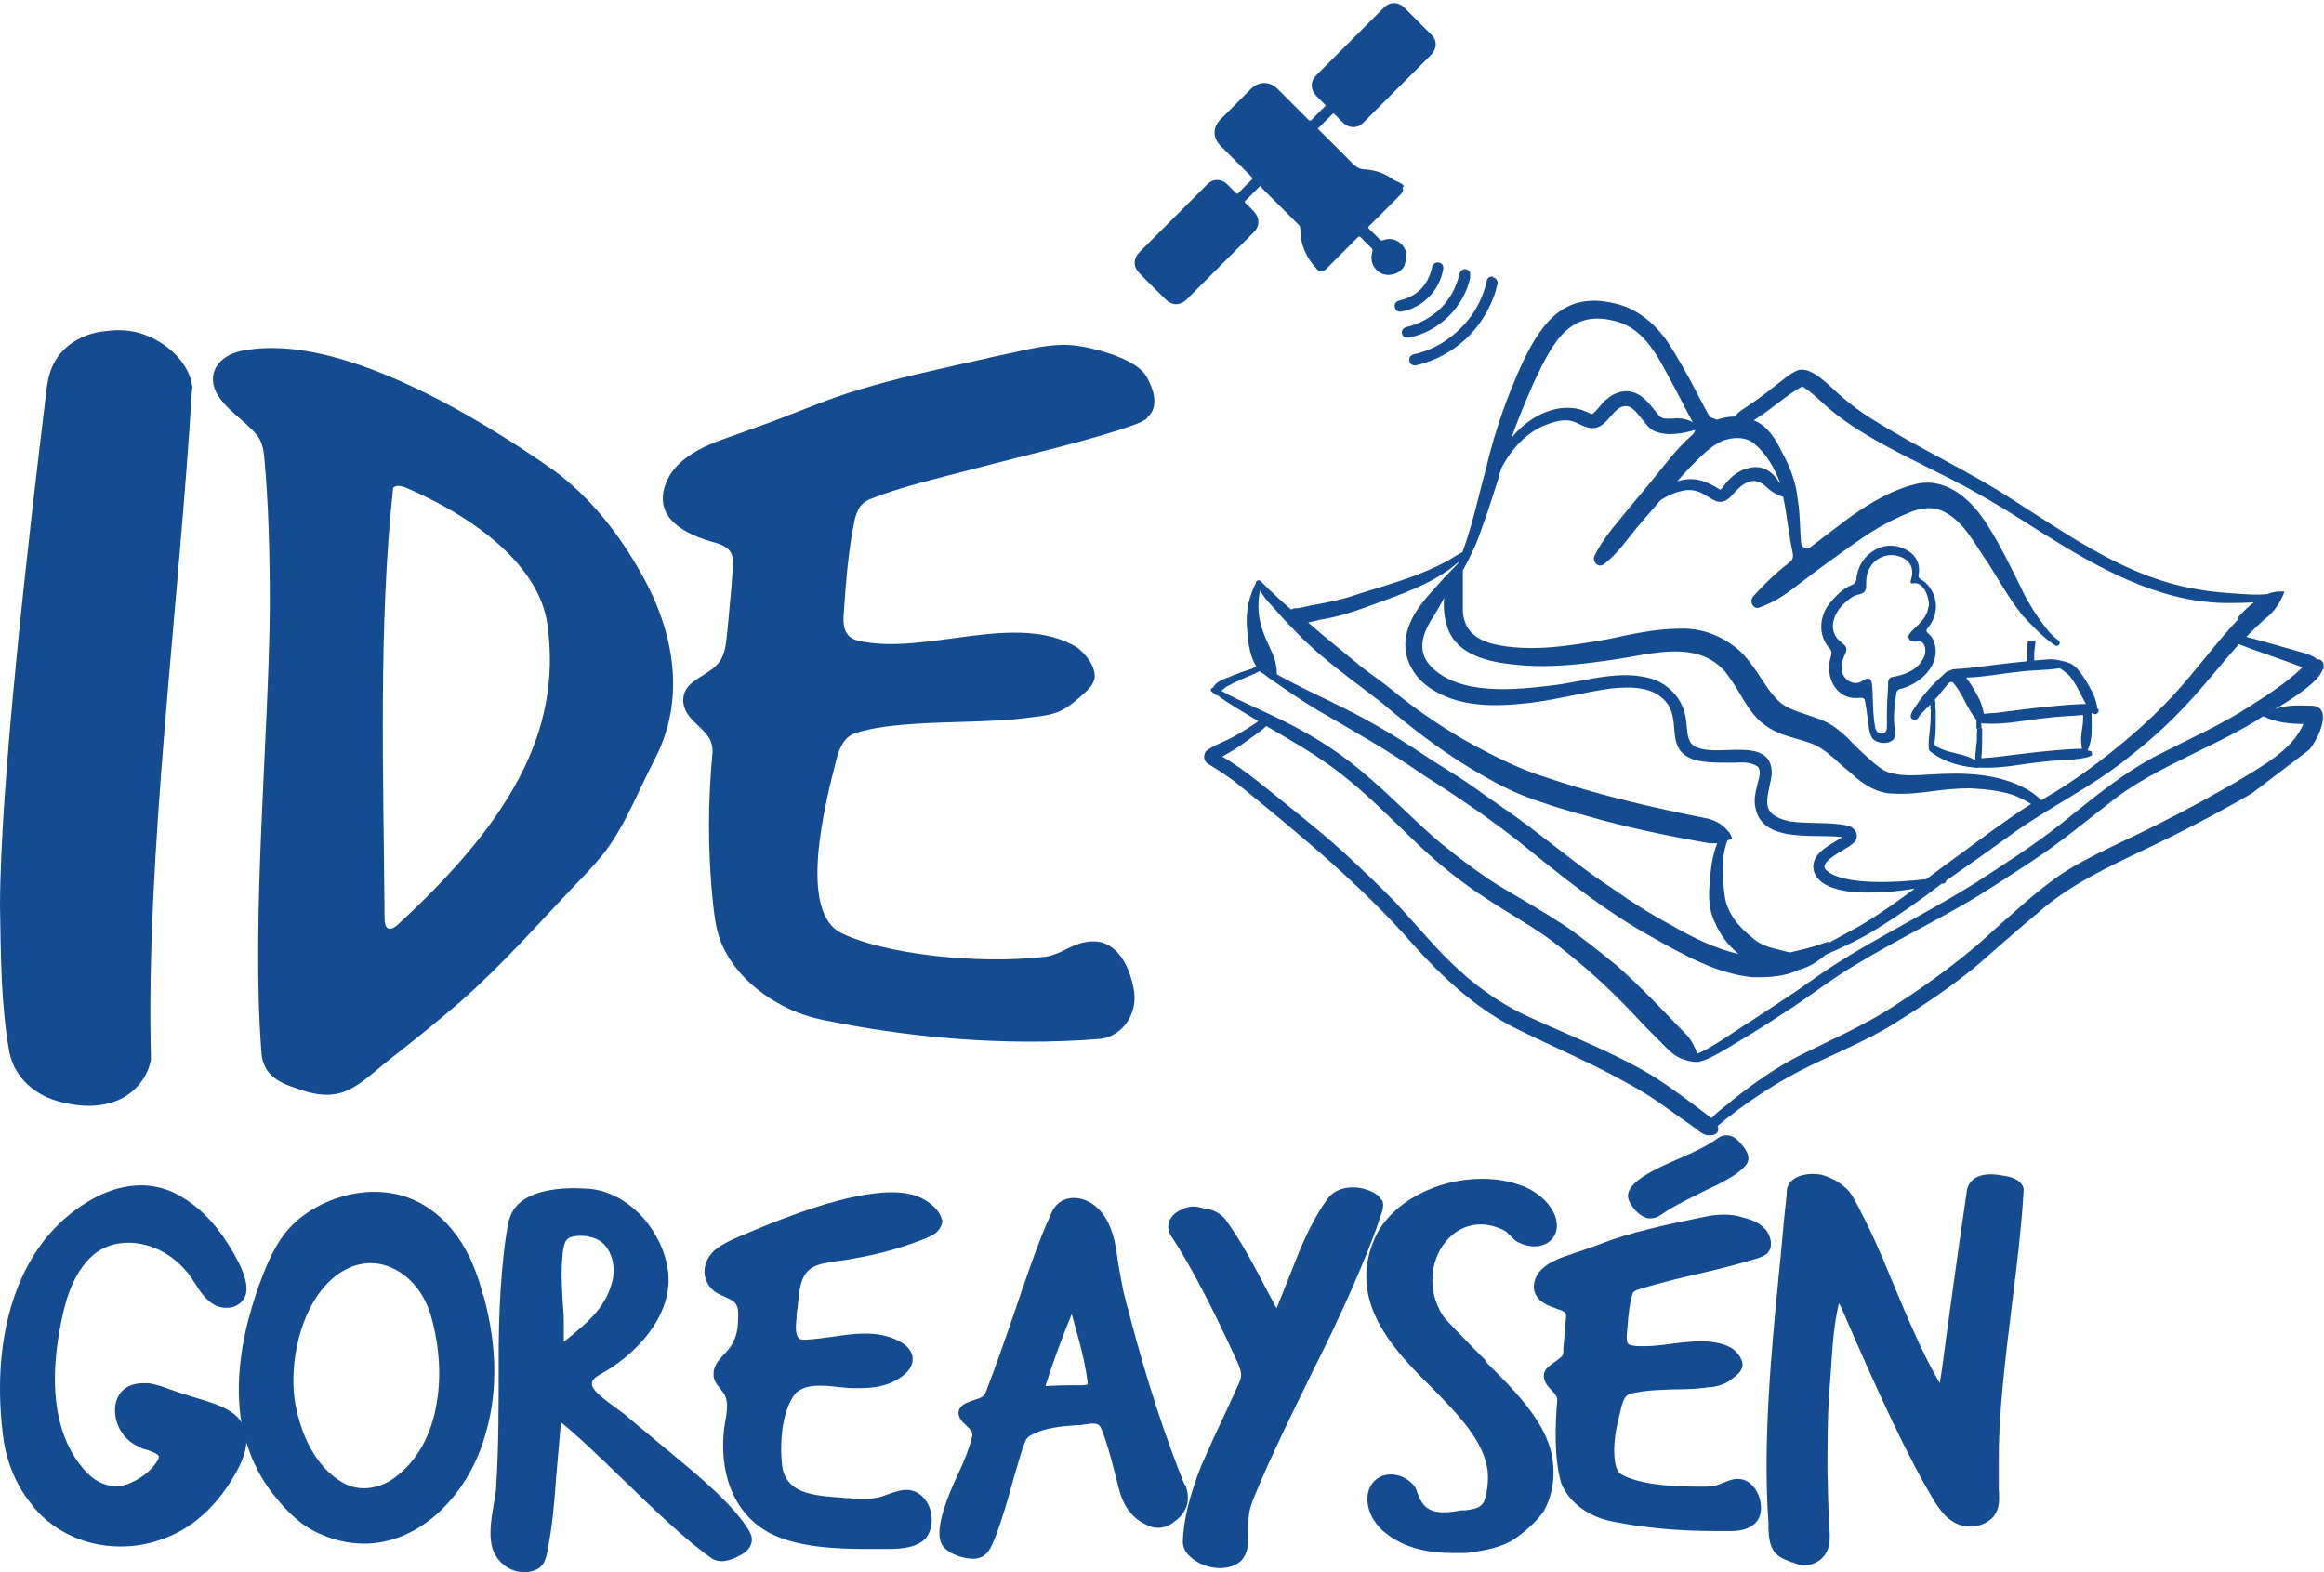<svg width="170" height="115" viewBox="0 0 170 115" fill="none" xmlns="http://www.w3.org/2000/svg">
<path d="M14.081 28.359C13.873 26.512 12.176 25.023 10.419 24.428C9.556 24.13 8.603 24.1 7.74 24.219C6.311 24.338 4.852 25.053 4.078 26.334C3.691 26.959 3.513 27.674 3.424 28.359C2.024 39.767 0.03 57.311 0 66.216C0.06 69.791 0.06 73.514 0.685 76.969C1.072 78.846 2.59 80.186 4.555 80.633C5.954 80.99 7.502 81.02 8.812 80.394C9.973 79.828 10.836 78.726 11.045 77.475C10.628 62.791 13.099 44.324 14.051 28.389L14.081 28.359Z" fill="#154C91"/>
<path d="M47.87 55.583C46.798 57.638 45.965 59.813 44.655 61.749C44 62.702 43.226 63.536 42.422 64.37C39.535 67.378 36.855 70.476 33.7 73.246C32.062 74.676 30.336 76.046 28.639 77.386C26.198 79.292 25.126 80.901 21.732 79.62C20.214 79.143 19.172 78.518 19.112 76.82C18.368 66.991 19.678 53.587 19.738 44.294C19.738 40.69 19.648 36.729 19.321 33.363C19.261 32.797 19.142 32.261 18.785 31.814C17.862 30.712 16.493 29.968 15.808 28.687C15.034 27.078 16.284 25.828 17.951 25.619C24.739 24.398 34.652 30.295 40.428 34.346C43.196 36.371 45.28 39.052 46.917 41.971C49.388 46.32 50.162 51.234 47.87 55.583ZM40.041 45.665C39.475 41.584 35.158 38.01 29.591 35.627C29.204 35.508 28.907 35.508 28.758 35.687C27.686 45.575 28.043 56.238 28.133 67.199C28.133 67.855 28.401 68.212 29.055 67.676C37.004 60.349 41.172 53.736 40.041 45.665Z" fill="#154C91"/>
<path d="M83.951 30.563C83.683 30.772 83.385 30.921 83.058 31.04C79.872 32.202 75.198 33.244 71.507 34.227C68.203 35.091 65.851 35.627 63.618 36.52C63.35 36.64 63.142 36.788 62.963 36.997C62.725 37.295 62.606 37.682 62.516 38.039C62.04 40.303 61.891 42.477 61.713 44.95C61.653 45.813 61.772 46.618 62.755 46.856C67.607 48.018 74.335 44.652 78.8 47.362C79.456 47.898 80.081 48.643 80.081 49.507C80.051 49.924 79.753 50.281 79.456 50.579C78.8 51.145 78.146 51.8 77.342 52.098C76.538 52.396 75.675 52.426 74.841 52.545C72.579 52.813 69.602 52.783 67.101 52.932C65.345 53.051 63.945 53.2 62.576 53.617C61.772 53.885 61.415 54.69 61.206 55.464C60.313 58.919 58.319 66.842 61.653 68.302C64.63 69.731 71.328 70.595 76.568 69.969C77.58 69.791 78.354 69.106 79.336 68.927C81.51 68.45 82.552 70.446 82.909 72.233C83.296 73.871 82.343 75.688 80.557 75.986C73.323 76.582 66.029 75.837 59.986 74.556C58.914 74.318 57.872 73.931 56.89 73.365C54.985 72.293 53.347 70.654 52.633 68.629C52.365 67.825 52.246 66.931 52.157 66.068C51.74 62.106 51.799 58.413 52.127 54.987C52.127 54.66 52.067 54.362 51.918 54.064C51.353 53.051 49.864 52.456 49.983 51.056C50.102 49.775 51.74 49.447 52.484 48.584C53.139 47.869 53.109 46.826 53.228 45.933C53.347 44.592 53.496 43.192 53.586 41.822C53.764 40.422 53.437 39.976 52.037 39.618C49.566 38.903 47.691 37.533 48.822 35.091C49.566 33.512 51.442 32.619 53.109 32.053C54.359 31.606 55.64 31.159 56.89 30.683C58.855 29.938 60.79 29.104 62.814 28.508C65.672 27.644 68.59 27.019 71.507 26.364C72.4 26.155 73.323 25.947 74.216 25.768C75.764 25.41 77.401 25.053 78.979 25.321C80.319 25.53 83.087 26.274 83.832 27.495C84.368 28.389 84.844 29.759 83.921 30.534L83.951 30.563Z" fill="#154C91"/>
<path d="M102.767 19.275C102.976 18.769 102.916 18.322 102.559 17.905C102.202 17.518 101.666 17.369 101.16 17.577C101.041 17.607 101.011 17.577 100.921 17.518C100.683 17.25 100.415 17.011 100.177 16.773C100.058 16.654 100.058 16.594 100.177 16.505C100.951 15.76 101.695 14.986 102.44 14.241C102.618 14.063 102.678 13.884 102.589 13.735C102.737 13.616 102.678 13.556 102.559 13.467C102.38 13.348 102.172 13.258 101.963 13.169C101.368 12.722 100.683 12.454 99.909 12.395C99.463 12.395 99.165 12.216 98.867 11.888C98.064 11.054 97.23 10.25 96.396 9.416C96.754 9.059 97.111 8.701 97.468 8.344C97.528 8.284 97.558 8.284 97.617 8.344C97.825 8.552 98.034 8.791 98.272 8.999C98.689 9.386 99.284 9.416 99.701 8.999C99.79 8.91 99.879 8.82 99.969 8.731C101.547 7.152 103.124 5.574 104.672 4.025C105.119 3.578 105.149 2.953 104.702 2.536C104.047 1.88 103.363 1.195 102.708 0.54C102.291 0.123 101.666 0.123 101.249 0.54C99.582 2.208 97.945 3.846 96.277 5.514C95.831 5.961 95.861 6.557 96.277 7.003C96.486 7.212 96.694 7.42 96.903 7.629C96.992 7.689 96.962 7.748 96.903 7.808C96.575 8.106 96.277 8.433 95.95 8.761C95.861 8.85 95.801 8.85 95.712 8.761C94.968 8.016 94.194 7.242 93.449 6.497C92.884 5.931 92.08 5.931 91.514 6.497C90.77 7.242 90.055 7.957 89.311 8.701C88.686 9.327 88.686 10.071 89.311 10.697C90.055 11.441 90.8 12.186 91.544 12.931C91.633 13.02 91.633 13.08 91.544 13.169C91.216 13.467 90.919 13.795 90.591 14.122C90.532 14.182 90.502 14.211 90.413 14.122C90.204 13.914 89.996 13.705 89.787 13.497C89.341 13.05 88.716 13.05 88.299 13.497C86.662 15.135 85.024 16.773 83.357 18.441C82.881 18.918 82.881 19.513 83.357 19.99C83.982 20.645 84.637 21.271 85.263 21.896C85.739 22.373 86.334 22.373 86.811 21.896C88.448 20.258 90.085 18.62 91.693 17.011C92.169 16.535 92.169 15.939 91.693 15.433C91.484 15.224 91.306 15.046 91.097 14.837C91.038 14.777 91.038 14.748 91.097 14.688C91.455 14.331 91.812 13.973 92.199 13.586C92.258 13.646 92.288 13.705 92.318 13.765C93.211 14.658 94.074 15.522 94.968 16.416C95.057 16.505 95.116 16.594 95.116 16.743C95.116 17.875 95.533 18.828 96.307 19.662C96.545 19.93 96.754 19.93 97.022 19.662C97.796 18.888 98.54 18.143 99.314 17.369C99.403 17.279 99.433 17.279 99.552 17.369C99.79 17.637 100.028 17.875 100.296 18.113C100.415 18.203 100.415 18.292 100.386 18.441C100.118 19.245 100.713 20.109 101.547 20.109C102.082 20.109 102.559 19.841 102.767 19.364V19.275Z" fill="#154C91"/>
<path d="M109.197 20.228C108.959 20.198 108.78 20.347 108.75 20.586C108.363 22.254 107.47 23.594 106.131 24.637C105.327 25.262 104.404 25.709 103.422 25.917C103.183 25.977 103.035 26.185 103.094 26.424C103.154 26.632 103.362 26.781 103.6 26.721C104.999 26.394 106.19 25.739 107.232 24.785C108.125 23.951 108.78 22.939 109.227 21.807C109.376 21.45 109.465 21.062 109.554 20.705C109.554 20.496 109.405 20.318 109.197 20.288V20.228Z" fill="#154C91"/>
<path d="M107.53 20.258C107.59 19.96 107.5 19.752 107.233 19.692C107.024 19.633 106.816 19.811 106.756 20.049C106.637 20.556 106.459 21.003 106.22 21.449C105.536 22.641 104.523 23.415 103.214 23.832C103.065 23.892 102.886 23.892 102.737 23.981C102.588 24.07 102.499 24.279 102.559 24.398C102.618 24.607 102.767 24.726 102.975 24.696C102.975 24.696 103.035 24.696 103.065 24.696C104.196 24.458 105.178 23.922 105.982 23.117C106.786 22.313 107.322 21.36 107.56 20.258H107.53Z" fill="#154C91"/>
<path d="M105.565 19.692C105.625 19.454 105.476 19.245 105.297 19.215C105.029 19.156 104.821 19.275 104.761 19.543C104.464 20.854 103.66 21.688 102.35 21.985C102.142 22.045 102.022 22.164 102.022 22.373C102.022 22.671 102.231 22.849 102.529 22.79C104.077 22.492 105.267 21.3 105.565 19.722V19.692Z" fill="#154C91"/>
<path d="M169.97 48.936C169.97 48.936 169.941 48.936 169.911 48.936C169.673 49.829 167.797 51.051 166.398 51.885C167.202 51.557 168.065 51.587 168.928 51.617C170.804 51.527 169.583 54.059 168.928 54.833L164.701 58.05C162.111 59.539 159.491 60.91 156.782 62.19C154.103 63.471 151.364 64.752 149.102 66.748C147.554 68.028 146.065 69.369 144.547 70.679C142.642 72.258 140.588 73.598 138.504 74.909C136.271 76.279 133.83 77.202 131.538 78.394C129.454 79.496 127.459 80.836 125.643 82.355C125.703 82.504 125.703 82.653 125.643 82.802C125.524 82.981 125.316 83.04 125.107 83.04C125.048 83.04 124.958 83.04 124.899 83.04C124.571 82.981 124.303 82.772 124.065 82.564C123.172 81.938 122.309 81.313 121.416 80.687C120.106 79.764 118.677 79.019 117.248 78.275C115.015 77.143 112.723 76.16 110.49 75.028C107.781 73.568 105.489 71.454 103.435 69.16C99.594 64.752 95.129 61.088 90.634 57.425C89.889 56.799 89.086 56.323 88.282 55.816C88.044 55.608 88.014 55.221 88.222 54.953C88.639 54.595 89.175 54.416 89.651 54.178C90.455 53.821 91.199 53.314 91.944 52.838C91.944 52.838 92.003 52.778 92.033 52.748C92.033 52.748 91.973 52.719 91.944 52.689C90.961 52.093 89.919 51.497 88.996 50.812L89.294 50.514C90.991 51.438 92.747 52.123 94.444 53.017C96.409 54.029 98.285 55.25 99.981 56.74C101.857 58.318 103.524 60.105 105.4 61.684C106.918 62.905 108.466 64.097 110.133 65.079C111.562 65.913 112.991 66.748 114.36 67.641C115.73 68.564 117.01 69.607 118.29 70.649C120.076 72.228 121.833 74.105 123.5 75.832C123.797 76.219 124.006 76.636 124.155 77.083C124.423 76.964 124.72 76.815 124.988 76.666C126.119 76.011 127.191 75.236 128.293 74.551C129.543 73.717 130.823 72.913 132.044 72.049C133.234 71.186 134.455 70.381 135.705 69.637C138.623 67.909 141.659 66.36 144.517 64.573C146.631 63.203 148.774 61.833 150.769 60.254C153.15 58.348 155.472 56.382 158.211 55.042C160.385 53.94 162.587 52.957 164.642 51.617C165.951 50.782 167.291 49.919 168.422 48.817C167.619 48.489 166.785 48.221 165.981 47.923C165.386 47.715 164.761 47.506 164.165 47.268C164.046 47.208 163.897 47.178 163.778 47.119C162.915 48.072 162.111 49.085 161.278 50.038C159.67 51.944 157.884 53.702 155.919 55.221C153.121 57.544 149.816 59.063 146.899 61.207C145.38 62.309 143.862 63.382 142.344 64.424C142.344 64.424 142.344 64.424 142.344 64.454C142.344 64.543 142.255 64.633 142.165 64.633C142.136 64.633 142.076 64.633 142.046 64.633C140.528 65.794 138.98 66.897 137.343 67.909C136.122 68.684 134.812 69.279 133.532 69.845C132.907 70.381 132.282 70.769 131.567 70.947C130.644 71.394 129.602 71.483 128.59 71.483C128.471 71.483 128.322 71.483 128.203 71.483C125.524 71.215 123.113 69.815 120.761 68.505C117.546 66.718 114.598 64.394 111.741 62.071C109.329 60.105 106.769 58.378 104.149 56.71C101.649 54.953 98.999 53.463 96.379 51.944C95.129 51.2 93.938 50.365 92.747 49.532C92.599 49.412 92.45 49.293 92.271 49.204C92.212 49.204 92.182 49.144 92.152 49.085C92.063 49.144 91.973 49.174 91.914 49.204C91.884 49.204 91.854 49.204 91.825 49.234L91.676 48.817C91.676 48.817 91.825 48.757 91.884 48.727C91.408 47.983 91.289 46.94 91.229 46.076C91.14 45.153 91.229 44.23 91.557 43.366C91.646 43.157 91.705 42.889 91.854 42.711C91.854 42.711 91.854 42.681 91.854 42.651C91.854 42.472 92.092 42.383 92.212 42.502C92.39 42.681 92.569 42.86 92.747 43.038C93.313 43.575 93.849 44.081 94.444 44.587C94.504 44.557 94.593 44.528 94.682 44.498C95.099 44.498 95.486 44.379 95.873 44.289C96.766 44.14 97.63 43.962 98.523 43.723C100.994 42.889 103.584 42.294 105.906 41.013C106.263 40.804 106.62 40.566 106.977 40.387C107.722 38.362 108.168 36.218 108.734 34.133C109.359 31.511 110.252 28.95 111.383 26.507C112.931 23.231 114.718 21.235 118.439 22.278C119.897 22.695 121.148 23.767 122.011 25.048C122.726 26.15 123.381 27.312 124.006 28.503C124.363 29.158 124.69 29.843 125.077 30.499C125.256 30.588 125.405 30.618 125.584 30.707C126 30.558 126.477 30.469 126.923 30.469C127.042 30.29 127.191 30.141 127.37 30.022C128.233 29.456 129.067 28.86 129.87 28.205C130.406 27.818 130.883 27.341 131.478 27.103C132.52 26.686 134.008 28.444 134.782 29.069C135.437 29.635 136.122 30.141 136.837 30.588C140.26 32.762 144.011 34.43 147.405 36.664C151.007 38.958 154.609 41.489 158.717 42.651C160.206 43.068 161.724 43.306 163.242 43.396C164.106 43.455 164.999 43.545 165.862 43.455C166.071 43.366 166.309 43.306 166.547 43.277C166.725 43.277 166.934 43.247 167.113 43.277C166.815 44.051 166.338 44.796 165.684 45.272C165.207 45.689 164.761 46.136 164.314 46.583C165.803 46.97 167.291 47.417 168.78 47.834C169.018 47.923 169.286 48.042 169.494 48.221C169.762 48.221 170 48.37 169.97 48.757C169.97 48.787 169.97 48.817 169.97 48.846C169.97 48.846 169.97 48.906 170 48.936H169.97ZM168.601 52.957C167.559 52.957 166.517 52.867 165.564 52.391C165.386 52.48 165.237 52.57 165.148 52.659C163.868 53.433 162.528 54.118 161.159 54.774C159.015 55.846 156.812 56.859 154.847 58.318C152.823 59.867 150.888 61.505 148.774 62.905C147.077 64.007 145.41 65.139 143.654 66.152C141.004 67.671 138.295 69.011 135.705 70.59C134.187 71.483 132.788 72.556 131.299 73.568C130.019 74.402 128.769 75.236 127.459 76.011C126.715 76.458 125.971 76.934 125.197 77.321C124.929 77.441 124.631 77.589 124.333 77.649C124.333 77.649 124.214 77.679 124.125 77.679C123.708 77.679 123.261 77.56 122.874 77.381C122.339 77.143 121.922 76.666 121.505 76.249C121.118 75.862 120.731 75.475 120.344 75.087C119.272 73.926 118.171 72.794 117.01 71.722C115.759 70.59 114.45 69.488 113.08 68.505C111.681 67.522 110.222 66.718 108.823 65.794C106.977 64.603 105.251 63.233 103.673 61.714C101.797 59.927 99.981 58.05 97.927 56.472C96.26 55.191 94.415 54.148 92.628 53.106C92.212 53.523 91.705 53.821 91.229 54.178C90.663 54.625 90.038 54.982 89.413 55.34C91.14 56.352 92.658 57.693 94.236 58.944C95.933 60.314 97.659 61.714 99.237 63.233C100.458 64.394 101.678 65.526 102.78 66.777C103.852 67.939 104.864 69.16 105.995 70.262C107.722 71.99 109.746 73.449 111.949 74.432C114.985 75.832 118.141 77.023 121.029 78.781C122.458 79.704 123.827 80.747 125.197 81.789C125.673 81.253 126.536 80.687 126.715 80.479C128.293 79.228 129.93 78.066 131.716 77.172C134.038 76.011 136.45 74.968 138.623 73.539C141.153 71.9 143.624 70.113 145.857 68.028C147.762 66.36 149.608 64.573 151.781 63.322C153.895 62.131 156.157 61.178 158.33 60.046C160.117 59.152 161.873 58.169 163.6 57.186C165.267 56.144 167.767 54.863 168.512 52.897L168.601 52.957ZM163.689 45.183C164.046 44.766 164.463 44.379 164.88 44.051C164.225 44.111 163.57 44.111 162.915 44.111H162.736C157.884 44.021 153.478 41.549 149.399 38.987C147.226 37.588 145.053 36.247 142.791 35.086C140.468 33.894 138.057 32.792 135.854 31.392C135.169 30.945 134.515 30.499 133.889 29.962C133.205 29.397 132.579 28.712 131.835 28.265C130.644 28.92 129.632 29.903 128.471 30.618C128.412 30.648 128.352 30.707 128.293 30.737C128.501 30.826 128.709 30.945 128.918 31.094C129.573 31.601 130.019 32.375 130.376 33.12C130.972 34.192 131.389 35.354 131.508 36.575C131.686 37.588 131.657 38.66 131.746 39.673C131.776 40.06 132.163 40.239 132.431 40.03C133.383 39.285 134.336 38.571 135.289 37.856C136.837 36.754 138.533 35.741 140.379 35.354C142.552 34.996 144.309 36.664 145.41 38.451C146.303 39.851 147.018 41.341 147.762 42.83C148.298 44.021 149.012 45.123 149.816 46.136C150.025 46.374 150.233 46.583 150.471 46.761C150.531 46.821 150.62 46.851 150.65 46.94C150.709 47.119 150.59 47.238 150.441 47.238C150.382 47.238 150.352 47.238 150.293 47.178C149.37 46.553 148.596 45.719 147.822 44.885C147.822 44.885 147.822 44.885 147.822 44.855C146.929 43.723 146.214 42.413 145.41 41.162C144.458 39.822 143.684 38.154 142.165 37.409C141.362 37.022 140.468 37.141 139.665 37.498C138.236 38.064 136.926 38.839 135.676 39.732C134.366 40.656 133.086 41.579 131.805 42.562C131.299 42.949 130.823 43.336 130.287 43.664C129.781 43.992 129.245 44.23 128.709 44.438C128.263 44.617 127.906 43.992 128.263 43.604C129.037 42.74 129.87 41.936 130.763 41.251C130.823 41.192 130.912 41.132 130.972 41.072C131.121 40.953 131.18 40.745 131.151 40.536C130.853 39.166 130.734 37.736 130.436 36.337C129.989 36.218 129.602 35.979 129.275 35.681C128.233 34.639 127.4 35.413 126.625 36.307C125.911 37.022 125.435 36.635 124.839 36.277C124.363 35.979 123.827 35.711 122.994 35.92C122.458 36.039 121.952 36.277 121.475 36.575C120.672 37.528 119.838 38.422 119.094 39.404C118.647 39.97 118.201 40.536 117.665 40.983C117.546 41.102 117.427 41.192 117.308 41.281C116.921 41.579 116.414 41.072 116.653 40.626C117.099 39.732 117.724 38.898 118.379 38.124C119.094 37.23 119.808 36.396 120.552 35.503C121.594 34.252 122.577 32.852 123.827 31.779C123.916 31.69 123.976 31.571 124.006 31.452C123.053 31.72 121.981 31.928 121.029 31.541C120.076 31.154 119.51 28.92 118.26 29.992C117.754 30.439 117.427 31.124 116.712 31.303C116.176 31.362 115.879 31.184 115.551 31.035C115.075 30.797 114.569 30.529 113.199 31.035C111.741 31.541 110.609 32.792 109.895 34.103C109.895 34.133 109.865 34.162 109.835 34.222C109.776 34.43 109.686 34.669 109.627 34.877V34.937C109.24 36.128 108.883 37.319 108.436 38.511C108.079 39.643 107.573 40.685 107.007 41.728C107.007 42.711 107.007 43.694 107.007 44.706C107.096 46.106 107.93 46.732 109.151 47.089C111.919 47.744 114.807 47.238 117.575 46.761C119.302 46.404 121.059 45.987 122.845 45.987C124.274 45.928 125.643 46.374 126.804 47.238C127.608 47.804 128.174 48.638 128.709 49.442C129.335 50.365 129.9 51.378 130.942 51.825C131.746 52.182 132.639 52.391 133.443 52.748C134.038 53.017 134.574 53.433 135.08 53.91C135.705 54.565 136.36 55.191 137.045 55.786C137.313 55.995 137.581 56.233 137.878 56.382C138.92 56.829 140.111 56.71 141.213 56.65C143.594 56.501 146.155 56.531 148.298 57.752C148.655 57.961 149.012 58.229 149.31 58.527C149.34 58.527 149.37 58.467 149.429 58.467C151.721 57.157 153.865 55.548 155.889 53.821C156.991 52.867 158.062 51.855 159.045 50.782C160.682 48.995 162.111 47 163.778 45.242L163.689 45.183ZM148.655 58.854C148.655 58.854 148.625 58.854 148.596 58.825C148.179 58.556 147.703 58.318 147.226 58.139C146.214 57.812 145.142 57.722 144.1 57.663C143.207 57.663 142.284 57.752 141.391 57.871C140.439 57.991 139.486 58.11 138.504 58.05C137.313 58.05 136.271 57.365 135.408 56.561C134.931 56.174 134.455 55.757 134.008 55.34C133.651 55.042 133.264 54.744 132.847 54.535C132.222 54.238 131.538 54.089 130.883 53.88C127.935 53.016 127.846 51.229 126.179 49.115C124.125 46.791 120.85 47.834 118.23 48.221C115.849 48.578 113.437 48.876 111.026 48.638C109.032 48.459 106.442 47.983 105.816 45.689C105.638 45.064 105.578 44.379 105.638 43.723C105.429 44.14 105.191 44.557 104.953 44.945C104.179 46.106 103.524 47.476 104.626 48.698C106.709 50.931 110.907 50.455 113.616 50.127C116.057 49.829 118.677 48.876 121.088 49.74C122.011 50.127 122.785 50.872 123.142 51.855C123.291 52.272 123.351 52.689 123.381 53.106C123.44 53.672 123.47 54.387 124.036 54.625C124.601 54.923 125.494 54.893 126.387 54.863C127.995 54.804 129.662 54.774 129.602 56.65C129.335 58.437 128.59 59.539 130.883 60.076C132.282 60.284 133.711 60.105 135.08 60.373C135.824 60.522 136.152 61.327 135.408 61.803C135.05 62.131 133.056 62.995 133.532 63.59C134.723 64.871 139.218 64.514 140.915 64.305C141.749 63.68 142.582 63.054 143.416 62.458C145.113 61.207 146.809 59.927 148.596 58.795L148.655 58.854ZM140.111 64.99C139.04 65.169 137.938 65.288 136.837 65.288C136.717 65.288 136.598 65.288 136.479 65.288C135.259 65.288 132.699 65.05 132.639 63.382C132.669 62.28 133.979 61.773 134.753 61.237C132.669 60.939 128.441 61.833 128.352 58.556C128.352 58.139 128.471 57.752 128.561 57.335C128.65 56.948 128.858 56.472 128.62 56.114C128.144 55.727 127.489 55.757 126.893 55.786C126.685 55.786 126.506 55.786 126.328 55.786C125.524 55.786 124.72 55.786 123.946 55.578C121.803 54.863 122.934 52.957 122.011 51.527C121.059 50.157 119.243 50.217 117.814 50.365C115.849 50.634 113.914 51.17 111.949 51.408C109.389 51.706 106.501 51.795 104.328 50.127C103.375 49.383 102.691 48.161 102.81 46.881C102.988 44.945 104.506 43.545 105.697 42.204C106.025 41.877 106.352 41.519 106.68 41.192C106.68 41.162 106.709 41.132 106.739 41.072C105.191 42.443 103.197 43.217 101.321 43.902C99.862 44.438 98.433 45.004 96.915 45.272C96.498 45.332 96.111 45.451 95.695 45.54C96.052 45.838 96.379 46.136 96.737 46.434C97.57 47.119 98.404 47.804 99.237 48.489C100.041 49.174 100.934 49.74 101.738 50.395C103.435 51.795 105.251 53.046 107.156 54.148C109.091 55.221 111.056 56.233 113.17 56.889C116.891 58.139 120.701 59.033 124.571 59.807C125.316 59.927 125.971 60.224 126.417 60.82C126.506 60.85 126.536 60.939 126.566 61.029C126.625 61.118 126.685 61.237 126.715 61.356C126.596 61.386 126.477 61.446 126.358 61.475C125.971 62.458 126 63.56 126.06 64.603C126.119 65.169 126.149 65.765 126.358 66.301C126.715 67.224 127.37 67.939 128.114 68.535C128.65 69.041 129.305 69.279 129.989 69.428C130.317 69.518 130.615 69.607 130.942 69.666C131.686 69.488 132.431 69.339 133.145 69.071C133.353 69.011 133.592 68.922 133.8 68.862C133.77 68.922 133.74 68.952 133.681 69.011C134.425 68.624 135.14 68.207 135.884 67.82C137.372 66.956 138.742 65.973 140.111 64.96V64.99ZM130.198 35.294C129.781 34.162 129.156 33.12 128.233 32.375C128.233 32.375 128.203 32.375 128.174 32.345C127.548 31.928 126.745 31.988 126.06 32.226C125.464 32.465 124.958 32.882 124.482 33.328C123.857 33.924 123.261 34.55 122.696 35.205C123.887 34.847 124.69 35.115 125.851 35.83C126.06 35.622 126.209 35.354 126.417 35.145C126.834 34.698 127.37 34.341 127.965 34.222C128.977 33.984 129.722 34.55 130.168 35.324L130.198 35.294ZM127.191 69.815C127.191 69.815 127.042 69.666 126.983 69.607C126.328 69.041 125.822 68.326 125.464 67.522C124.988 66.599 124.958 65.526 125.077 64.484C125.137 63.531 125.256 62.578 125.613 61.684C125.584 61.684 125.524 61.684 125.494 61.684C125.345 61.684 125.197 61.684 125.048 61.684C122.011 61.148 118.975 60.522 115.998 59.659C114.45 59.242 112.872 58.765 111.354 58.169C110.014 57.633 108.615 56.829 107.424 56.114C105.191 54.744 103.107 53.136 101.083 51.408C98.969 49.77 96.766 48.251 94.891 46.315C94.147 45.57 93.432 44.766 92.718 43.962C92.509 43.723 92.331 43.455 92.152 43.187C92.152 43.187 92.152 43.247 92.152 43.277C91.973 44.26 92.033 45.272 92.39 46.196C92.628 46.91 93.015 47.536 93.254 48.251C93.343 48.608 93.402 48.966 93.402 49.323C95.069 50.276 96.796 51.021 98.493 51.885C100.368 52.838 102.184 53.91 103.941 55.072C105.191 55.935 106.501 56.65 107.751 57.544C109.061 58.497 110.431 59.391 111.741 60.373C113.795 61.922 115.759 63.56 117.903 64.96C119.332 65.973 120.791 66.897 122.309 67.701C123.827 68.594 125.464 69.369 127.161 69.786L127.191 69.815ZM123.827 30.886C123.529 30.35 123.232 29.784 122.964 29.248C122.666 28.652 122.339 28.056 122.011 27.461C121.178 25.882 120.225 24.184 118.498 23.588C114.866 22.427 113.616 24.988 112.217 27.937C111.621 29.277 111.056 30.648 110.55 32.047C111.711 30.588 113.705 29.426 115.64 29.962C115.908 30.052 116.176 30.201 116.474 30.29C116.891 29.992 117.129 29.486 117.546 29.188C118.082 28.712 118.885 28.444 119.6 28.741C120.433 29.069 120.88 29.873 121.446 30.499C121.713 30.677 122.1 30.618 122.398 30.618C122.904 30.558 123.41 30.648 123.827 30.886Z" fill="#154C91"/>
<path d="M153.508 51.884C153.567 52.182 153.24 52.361 153.061 52.153C153.061 52.153 153.031 52.153 153.002 52.153C153.002 52.212 153.002 52.301 153.002 52.361C153.002 53.195 153.091 54.118 152.704 54.863L152.287 54.803C152.257 54.535 152.228 54.237 152.228 53.969C152.257 53.552 152.347 53.135 152.377 52.718C152.377 52.599 152.377 52.45 152.377 52.331C152.377 52.331 152.377 52.301 152.347 52.301C151.483 52.391 150.59 52.391 149.727 52.51C148.209 52.659 146.72 53.016 145.202 52.927C145.202 52.927 145.142 52.927 145.113 52.927C145.053 52.927 144.994 52.927 144.934 52.867C144.934 53.016 144.934 53.165 144.934 53.284H144.577C144.577 53.076 144.577 52.867 144.577 52.659C144.398 52.45 144.249 52.212 144.1 51.974C143.713 51.319 143.416 50.574 142.91 49.978C142.82 49.859 142.642 49.859 142.552 49.978C142.195 50.336 141.898 50.812 141.54 51.17C141.54 51.17 141.54 51.199 141.54 51.229C141.57 51.319 141.6 51.467 141.57 51.557C141.57 51.676 141.57 51.795 141.57 51.914H141.213C141.213 51.914 141.213 51.676 141.213 51.587C141.213 51.557 141.183 51.527 141.153 51.587C140.945 51.795 140.737 52.004 140.528 52.212C140.379 52.361 140.29 52.689 140.022 52.659C139.486 52.51 139.933 51.944 140.141 51.646C140.737 50.723 141.511 49.919 142.314 49.204C142.433 49.085 142.582 49.055 142.701 49.025C142.701 49.025 142.761 48.995 142.791 48.965C143.326 48.906 143.862 48.906 144.398 48.816C145.708 48.668 146.988 48.489 148.298 48.37C148.298 48.221 148.298 48.102 148.298 48.012C148.298 47.655 148.298 47.268 148.328 46.91C148.506 46.91 148.715 46.91 148.893 46.851C148.893 47.149 148.834 47.417 148.804 47.715C148.804 47.863 148.804 48.102 148.804 48.31C149.191 48.28 149.608 48.251 149.995 48.221C150.412 48.221 150.799 48.34 151.186 48.429C151.186 48.429 151.215 48.429 151.245 48.459C152.019 48.608 152.764 50.097 153.091 50.693C153.24 51.021 153.359 51.408 153.418 51.765C153.418 51.765 153.418 51.795 153.418 51.825L153.508 51.884ZM152.615 51.557C152.615 51.557 152.555 51.497 152.555 51.438C152.168 50.753 151.87 50.008 151.364 49.412C151.335 49.383 150.948 49.025 150.65 48.876C149.667 49.055 148.626 48.995 147.643 49.144C146.393 49.263 145.142 49.531 143.862 49.561C143.833 49.561 143.833 49.591 143.862 49.621C144.279 50.157 144.636 50.842 144.815 51.199C144.964 51.527 145.053 51.855 145.113 52.182C145.113 52.182 145.113 52.212 145.142 52.212C145.649 52.153 146.155 52.153 146.631 52.063C148.506 51.825 150.382 51.587 152.257 51.497C152.377 51.497 152.525 51.497 152.644 51.497L152.615 51.557Z" fill="#154C91"/>
<path d="M152.972 54.982C152.972 54.982 153.121 55.25 152.972 55.28C152.823 55.34 152.674 55.399 152.526 55.429C151.484 55.638 150.442 55.578 149.4 55.727C147.882 55.876 146.393 56.233 144.875 56.144C144.875 56.144 144.815 56.144 144.785 56.144C144.756 56.144 144.726 56.144 144.696 56.144C144.696 56.144 144.637 56.174 144.607 56.174C144.577 56.174 144.547 56.174 144.518 56.144C144.488 56.144 144.458 56.144 144.398 56.144C143.208 56.025 142.047 55.667 141.154 54.923C141.094 54.863 141.094 54.803 141.094 54.744C141.094 54.744 141.094 54.744 141.094 54.714C141.034 54.118 141.183 53.493 141.213 52.897C141.213 52.54 141.243 52.182 141.243 51.855H141.6C141.6 52.123 141.6 52.391 141.6 52.659C141.6 53.284 141.6 53.88 141.481 54.476C141.511 54.476 141.541 54.476 141.57 54.535C141.63 54.595 141.689 54.625 141.749 54.655C142.493 55.072 143.446 55.101 144.22 55.459C144.279 55.489 144.339 55.548 144.428 55.578C144.428 55.578 144.488 55.578 144.488 55.548C144.488 55.072 144.577 54.625 144.607 54.178C144.607 53.88 144.607 53.553 144.637 53.255H144.994C144.994 53.493 144.994 53.701 144.994 53.94C144.994 54.446 144.994 54.952 144.934 55.429C144.934 55.429 144.934 55.489 144.964 55.459C145.411 55.429 145.857 55.399 146.304 55.34C148.179 55.101 150.055 54.863 151.93 54.774C152.049 54.774 152.168 54.774 152.287 54.774C152.287 54.774 152.287 54.774 152.317 54.774L152.734 54.833C152.734 54.833 152.734 54.863 152.734 54.893C152.823 54.893 152.913 54.952 153.002 54.952L152.972 54.982Z" fill="#154C91"/>
<path d="M140.439 42.353C141.242 42.711 141.778 43.843 141.57 44.796C141.481 45.242 141.272 45.63 141.004 45.957C140.945 46.047 140.915 46.106 140.915 46.166C140.915 46.166 141.004 46.315 141.094 46.374C141.242 46.493 141.362 46.672 141.451 46.881C142.106 48.608 140.409 50.068 139.01 50.395C138.831 50.425 138.712 50.574 138.712 50.753C138.593 51.468 138.504 52.212 138.563 52.957C138.563 53.344 138.801 53.761 138.504 54.089C138.117 54.476 137.313 54.416 136.956 53.999C136.658 53.523 136.717 52.957 136.598 52.391C136.539 52.004 136.509 51.646 136.42 51.259C136.39 51.021 136.152 51.021 135.973 51.051C134.395 51.229 133.443 49.591 133.919 48.042C134.008 47.804 133.979 47.596 133.83 47.417C132.966 46.493 133.085 45.064 133.83 44.14C134.276 43.604 134.782 43.068 135.437 42.8C135.616 42.74 135.765 42.592 135.795 42.353C135.973 40.417 138.027 39.226 139.665 40.358C140.171 40.685 140.498 41.311 140.349 41.996C140.32 42.175 140.349 42.294 140.498 42.353H140.439ZM141.094 44.379C141.153 43.664 140.677 42.472 139.903 42.681C139.724 42.681 139.754 42.532 139.784 42.413C140.111 41.46 139.575 40.834 138.772 40.656C137.938 40.447 137.045 40.894 136.688 41.698C136.509 42.055 136.509 42.502 136.509 42.889C136.509 43.485 136.033 43.425 135.675 43.575C135.348 43.723 135.05 43.992 134.782 44.26C134.038 45.034 133.74 46.196 134.604 46.91C134.753 47.059 134.991 47.178 135.05 47.387C135.11 47.655 134.931 47.893 134.842 48.132C134.753 48.37 134.693 48.638 134.723 48.906C134.723 49.71 135.616 50.246 136.241 49.8C137.045 49.264 136.926 50.157 136.985 50.782C137.015 51.557 137.015 52.361 137.164 53.165C137.194 53.493 137.432 53.702 137.73 53.642C137.998 53.612 138.027 53.314 138.027 53.076C138.027 52.748 138.027 52.45 138.027 52.123C138.027 51.438 138.087 50.782 138.117 50.127C138.087 49.561 138.265 49.532 138.682 49.472C139.575 49.293 140.558 48.817 140.826 47.804C140.885 47.417 140.766 46.91 140.379 46.91C140.23 46.91 140.052 46.97 139.903 46.91C139.694 46.91 139.546 46.642 139.635 46.434C139.724 46.255 139.873 46.136 140.022 45.987C140.498 45.54 141.004 45.064 141.064 44.349L141.094 44.379Z" fill="#154C91"/>
<path d="M91.735 48.816L91.884 49.233C91.17 49.531 90.425 49.829 89.741 50.216C89.562 50.336 89.443 50.455 89.294 50.574L88.996 50.872C88.996 50.872 88.729 50.663 88.609 50.574C88.52 50.455 88.609 50.306 88.729 50.306C88.967 49.859 89.413 49.71 89.89 49.531C90.425 49.293 90.961 49.114 91.497 48.936C91.587 48.936 91.646 48.876 91.735 48.846V48.816Z" fill="#154C91"/>
<path d="M54.847 112.081V112.051C53.686 110.085 51.215 108.06 49.072 106.273C48.506 105.826 48 105.379 47.524 104.992C46.929 104.486 46.542 104.188 46.274 103.95C45.857 103.592 45.619 103.384 45.113 103.026C44.993 102.937 44.845 102.818 44.666 102.699C44.071 102.252 43.267 101.656 43.297 101.18C43.297 100.971 43.505 100.763 43.862 100.554C46.512 99.124 49.102 96.325 48.893 93.286C48.804 91.886 48.149 90.368 47.107 89.146C45.946 87.836 44.487 87.031 42.939 86.942C42.642 86.942 42.314 86.912 42.017 86.912C40.766 86.912 39.099 87.091 38.087 87.925C37.551 88.342 37.224 88.968 37.105 89.861C36.688 92.274 36.45 95.967 36.479 99.75C36.479 102.49 36.479 105.975 36.301 108.596C36.301 109.102 36.182 109.639 36.092 110.175C35.944 111.128 35.765 112.111 35.973 113.064C36.211 114.166 37.224 115 38.325 115C38.474 115 38.623 115 38.742 114.97C39.784 114.762 39.903 114.136 40.052 113.451V113.332C40.379 111.902 40.558 109.877 40.677 108.12C40.855 106.064 40.975 104.694 41.034 104.039C42.225 104.992 43.833 106.541 45.559 108.209C47.881 110.473 50.322 112.796 52.108 114.017C52.317 114.136 52.525 114.196 52.793 114.196C53.329 114.196 53.865 113.928 54.282 113.689C54.907 113.332 55.175 112.707 54.877 112.141L54.847 112.081ZM41.481 97.963C41.481 97.963 41.332 98.082 41.242 98.141C41.242 97.665 41.242 97.188 41.242 96.652C41.242 96.116 41.183 95.61 41.153 95.103C41.094 93.972 41.034 92.899 41.153 91.797V91.708C41.242 91.112 41.302 90.725 41.63 90.546C41.838 90.457 42.106 90.397 42.433 90.397C42.672 90.397 42.91 90.397 43.178 90.487C43.684 90.576 44.13 90.874 44.428 91.321C44.845 91.946 44.993 92.84 44.815 93.614C44.398 95.491 43.118 96.652 41.511 97.933L41.481 97.963Z" fill="#154C91"/>
<path d="M68.899 89.265C68.81 88.58 68.036 87.925 67.381 87.627C66.845 87.359 66.101 87.21 65.237 87.21C61.992 87.21 57.348 89.087 55.116 90.01C54.907 90.099 54.699 90.189 54.49 90.278C53.895 90.516 53.27 90.784 52.704 91.142C52.049 91.529 51.603 92.154 51.543 92.84C51.484 93.405 51.692 93.912 52.109 94.329C52.377 94.597 52.704 94.716 53.032 94.865C53.3 94.984 53.568 95.103 53.716 95.252C54.044 95.55 54.014 96.086 53.984 96.563V96.712C53.925 98.052 53.389 98.618 52.913 99.124C52.526 99.541 52.139 99.958 52.198 100.673C52.258 101.06 52.496 101.358 52.704 101.596L52.764 101.686C53.329 102.281 53.21 103.086 53.062 103.92C53.032 104.098 53.002 104.277 52.972 104.456C52.526 108.417 54.133 111.455 57.2 112.528C59.045 113.183 61.07 113.272 62.975 113.302C63.034 113.302 63.094 113.302 63.154 113.302C63.392 113.302 63.66 113.302 63.957 113.302C64.285 113.302 64.642 113.302 64.999 113.302C65.952 113.302 67.083 113.213 67.738 112.498C68.125 111.992 68.244 111.277 68.095 110.592C67.946 109.966 67.559 109.43 67.053 109.162C66.815 109.043 66.577 108.983 66.309 108.983C65.862 108.983 65.446 109.132 65.029 109.281C64.85 109.341 64.672 109.4 64.523 109.46C64.136 109.579 63.719 109.639 63.213 109.639C62.826 109.639 62.439 109.639 62.052 109.579H61.844L61.576 109.549C60.712 109.49 59.819 109.43 59.015 109.192C58.033 108.924 57.348 108.239 57.229 107.315C56.991 105.498 57.229 103.026 58.241 101.865C58.628 101.537 59.164 101.358 59.968 101.358C60.385 101.358 60.802 101.388 61.218 101.448C61.635 101.477 61.992 101.537 62.379 101.537C62.558 101.537 62.737 101.537 62.915 101.537C63.987 101.537 64.821 101.358 65.535 100.971C66.279 100.554 66.696 100.077 66.756 99.541C66.815 99.065 66.547 98.588 66.041 98.26C65.297 97.784 64.404 97.546 63.302 97.546C62.498 97.546 61.665 97.665 60.861 97.784C60.176 97.873 59.551 97.963 58.956 97.992C58.896 97.992 58.867 97.992 58.807 97.992C58.628 97.992 58.48 97.963 58.42 97.873C58.152 97.605 58.212 96.89 58.271 96.384C58.271 96.295 58.271 96.205 58.271 96.116C58.331 95.818 58.361 95.52 58.39 95.193C58.509 94.061 58.628 92.989 59.73 92.572C60.266 92.363 60.861 92.303 61.486 92.214C61.784 92.184 62.111 92.125 62.409 92.065C64.195 91.767 65.922 91.291 67.589 90.635C67.857 90.516 68.185 90.397 68.453 90.189C68.899 89.801 68.959 89.384 68.929 89.116L68.899 89.265ZM65.059 113.094C65.059 113.094 65.029 113.094 64.999 113.094C65.029 113.094 65.059 113.094 65.088 113.094H65.059Z" fill="#154C91"/>
<path d="M35.348 94.776C34.812 92.691 34.068 91.142 33.026 89.891C32.103 88.789 30.972 87.984 29.751 87.567C29.007 87.299 28.203 87.18 27.37 87.18C25.435 87.18 23.44 87.895 21.892 89.146C20.463 90.308 19.749 91.946 19.242 93.227C17.456 97.844 17.218 101.388 17.665 104.069C17.635 104.009 17.575 103.92 17.546 103.86C16.98 103.145 16.087 102.818 15.223 102.52C14.956 102.43 14.717 102.371 14.45 102.282C13.854 102.103 13.259 101.924 12.693 101.716C12.604 101.686 12.514 101.656 12.425 101.626C11.949 101.448 11.443 101.269 10.877 101.179C10.728 101.179 10.579 101.179 10.46 101.179C9.418 101.179 8.674 101.716 8.466 102.639C8.228 103.711 8.763 105.2 10.103 105.796C10.282 105.915 10.52 106.005 10.788 106.064C11.115 106.183 11.532 106.332 11.621 106.511C11.621 106.571 11.621 106.66 11.562 106.779C11.145 107.494 10.431 108.09 9.537 108.477C9.21 108.626 8.853 108.715 8.496 108.715C7.662 108.715 6.858 108.298 6.203 107.554C4.774 105.975 3.316 102.907 4.387 97.158C4.715 95.401 5.191 93.435 6.561 92.035C7.305 91.291 8.257 90.903 9.389 90.903C10.609 90.903 11.86 91.38 12.812 92.184C13.259 92.542 13.646 92.959 13.973 93.435C14.062 93.584 14.182 93.733 14.271 93.882C14.628 94.448 14.985 95.014 15.611 95.401C15.879 95.58 16.236 95.669 16.563 95.669C17.278 95.669 17.843 95.252 17.992 94.627C18.201 93.763 17.605 92.303 16.206 90.278C15.134 88.819 13.973 87.836 12.663 87.21C11.919 86.882 11.115 86.704 10.312 86.704C9.24 86.704 8.109 87.002 7.007 87.567C4 89.176 1.946 91.827 0.845 95.461C-0.048 98.38 -0.227 101.924 0.279 105.439C0.547 107.077 1.202 108.626 2.184 109.877C3.643 111.902 6.144 113.123 8.793 113.123C9.776 113.123 10.758 112.974 11.681 112.647C14.122 111.872 15.73 110.085 16.652 108.715C17.218 107.851 17.962 106.66 18.022 105.498C18.468 106.988 19.123 108.149 19.808 109.073C20.671 110.175 21.654 111.336 23.083 112.051C24.244 112.617 25.435 112.915 26.625 112.915C28.59 112.915 30.495 112.111 32.133 110.592C33.592 109.222 34.753 107.375 35.378 105.349C36.42 102.162 36.42 98.618 35.378 94.805L35.348 94.776ZM16.563 95.401C16.563 95.401 16.593 95.401 16.623 95.401H16.563ZM8.734 112.826C8.734 112.826 8.496 112.826 8.406 112.826C8.555 112.826 8.704 112.826 8.853 112.826C8.823 112.826 8.793 112.826 8.734 112.826ZM26.596 112.587C26.596 112.587 26.387 112.587 26.298 112.587C26.417 112.587 26.536 112.587 26.655 112.587C26.655 112.587 26.625 112.587 26.596 112.587ZM31.954 102.579C31.567 104.992 30.495 106.898 28.828 108.119C28.173 108.596 27.399 108.864 26.625 108.864C26.179 108.864 25.732 108.775 25.345 108.596C22.666 107.256 21.832 103.979 21.594 102.639C20.999 99.154 22.398 93.674 26.06 92.542C26.417 92.452 26.774 92.393 27.131 92.393C28.68 92.393 30.615 93.525 31.448 95.997C32.103 98.141 32.311 100.494 31.954 102.55V102.579Z" fill="#154C91"/>
<path d="M86.672 108.656C85.272 105.23 83.873 100.941 82.653 96.295L82.593 96.056C82.444 95.52 82.296 94.984 82.176 94.448C82.028 93.763 81.938 93.167 81.819 92.542C81.76 92.154 81.7 91.767 81.641 91.38C81.432 90.01 80.837 88.253 79.199 87.716C78.961 87.657 78.753 87.627 78.544 87.627C77.77 87.627 77.145 88.074 76.877 88.819C76.014 90.606 74.912 93.912 74.019 96.533L73.751 97.307C73.454 98.141 72.739 100.226 72.233 101.507C72.025 102.162 71.846 102.222 71.281 102.401C71.102 102.46 70.923 102.52 70.715 102.609C70.268 102.818 70.149 103.086 70.12 103.264C70.09 103.562 70.239 103.89 70.596 104.188C70.983 104.545 71.221 104.813 71.102 105.111C70.953 105.766 70.626 106.66 70.06 107.881C69.643 108.745 68.691 110.86 68.72 112.2C68.72 112.766 68.929 113.183 69.405 113.481C69.881 113.808 70.626 114.017 71.162 114.017C71.281 114.017 71.4 114.017 71.489 113.987C71.965 113.898 72.323 113.57 72.561 113.004C72.978 112.14 73.543 110.383 74.228 107.851C74.525 106.809 74.764 106.034 74.972 105.498C75.061 105.23 75.24 105.052 75.567 104.903C76.461 104.456 77.532 104.337 78.753 104.247C78.931 104.247 79.14 104.247 79.348 104.188C79.527 104.188 79.735 104.128 79.914 104.128C80.301 104.128 80.42 104.247 80.509 104.396C80.926 105.349 81.254 106.571 81.551 107.762C81.67 108.239 81.819 108.745 81.938 109.222C82.325 110.443 83.04 111.217 84.022 111.604C84.26 111.723 84.498 111.753 84.766 111.753C85.153 111.753 85.54 111.604 85.898 111.306C86.85 110.651 87.148 109.668 86.672 108.536V108.656ZM78.783 103.949C78.783 103.949 78.812 103.949 78.842 103.949H78.783ZM79.527 101.269C79.527 101.269 79.378 101.328 79.14 101.328C79.08 101.328 78.991 101.328 78.931 101.328C78.872 101.328 78.783 101.328 78.723 101.328C78.663 101.328 78.574 101.328 78.544 101.328C77.681 101.328 76.967 101.358 76.49 101.388V101.328C76.996 99.72 77.622 98.022 78.396 96.116C78.574 96.771 78.753 97.427 78.931 98.052C79.199 99.035 79.438 100.167 79.557 101.06C79.557 101.179 79.557 101.269 79.557 101.299L79.527 101.269Z" fill="#154C91"/>
<path d="M101.02 87.746C100.782 87.21 99.889 87.002 99.71 86.942C99.472 86.882 99.204 86.853 98.936 86.853C98.133 86.853 97.448 87.18 97.091 87.716C96.317 88.759 95.453 90.427 94.739 92.303C94.292 93.406 93.876 94.478 93.429 95.58C93.429 95.61 93.399 95.669 93.37 95.699C93.37 95.699 93.37 95.699 93.37 95.669C93.37 95.639 93.34 95.61 93.31 95.58C92.834 94.656 92.357 93.793 91.911 92.929C91.553 92.244 90.601 90.516 89.708 89.295C89.41 88.848 88.934 88.55 88.219 88.401H88.07C87.802 88.312 87.564 88.253 87.296 88.253C87.088 88.253 86.88 88.282 86.671 88.372C86.076 88.58 85.659 88.938 85.51 89.384C85.421 89.653 85.391 90.07 85.778 90.576C87.118 92.631 88.725 95.699 90.541 99.69C90.72 100.107 90.809 100.405 90.779 100.643C90.779 100.822 90.72 100.971 90.631 101.179C90.303 101.924 89.946 102.669 89.618 103.384C89.023 104.635 88.428 105.945 87.862 107.226C86.999 109.46 86.582 111.158 86.522 112.736C86.522 113.54 87.148 113.987 87.594 114.255C88.041 114.523 88.636 114.702 89.231 114.702C89.916 114.702 90.482 114.494 90.839 114.106C91.345 113.511 91.315 112.796 91.315 112.111C91.315 111.902 91.315 111.723 91.315 111.515C91.315 110.889 91.405 110.383 91.583 109.907C92.387 107.851 93.697 105.022 96.138 100.077C97.835 96.741 100.127 91.737 101.11 88.58C101.169 88.372 101.229 88.074 101.11 87.806L101.02 87.746Z" fill="#154C91"/>
<path d="M129.094 89.891C128.736 89.444 128.141 89.236 127.635 89.087H127.575C127.129 88.908 126.623 88.848 126.087 88.848C125.611 88.848 125.105 88.908 124.598 89.027L124.152 89.116C122.991 89.355 121.86 89.593 120.669 89.891C119.329 90.218 118.138 90.576 117.067 90.993C116.561 91.201 115.965 91.38 115.4 91.588C115.191 91.648 114.983 91.737 114.774 91.797C113.673 92.154 112.363 92.72 112.214 93.942C112.125 94.716 112.601 95.282 113.613 95.639C113.703 95.639 113.792 95.699 113.852 95.729C114.03 95.788 114.239 95.848 114.387 95.937C114.566 96.056 114.596 96.175 114.536 96.563C114.536 96.682 114.506 96.831 114.506 96.95C114.447 97.516 114.417 98.082 114.358 98.648C114.358 98.707 114.358 98.767 114.358 98.856C114.358 99.065 114.328 99.154 114.149 99.303C114.03 99.392 113.911 99.482 113.762 99.601C113.703 99.66 113.613 99.69 113.554 99.75C113.286 99.928 112.929 100.226 112.929 100.614C112.929 101.09 113.226 101.418 113.494 101.686C113.732 101.954 113.941 102.162 113.911 102.43C113.762 104.307 113.673 106.511 114.179 108.417C114.685 109.847 116.203 110.979 118.019 111.306C120.252 111.753 122.723 111.992 125.551 111.992C125.908 111.992 126.295 111.992 126.682 111.992H126.712C127.546 111.992 128.558 111.664 128.766 110.741C128.975 109.817 128.498 108.566 127.546 108.239C127.397 108.209 127.248 108.179 127.099 108.179C126.712 108.179 126.414 108.328 126.087 108.447C125.849 108.536 125.611 108.656 125.372 108.685C125.194 108.685 125.015 108.745 124.747 108.745C124.569 108.745 124.36 108.745 124.182 108.745C121.502 108.745 119.657 108.447 118.555 107.822C118.138 107.494 118.109 106.809 118.079 106.213V106.094C118.079 105.052 118.287 104.188 118.615 102.877C118.764 102.311 118.942 102.043 119.24 101.954C120.312 101.686 121.473 101.656 122.604 101.626C123.378 101.626 124.182 101.596 124.956 101.477C125.283 101.477 126.087 101.358 126.682 100.882L126.742 100.822C127.069 100.584 127.397 100.316 127.456 99.928C127.546 99.482 127.099 98.945 126.801 98.707C126.414 98.409 125.938 98.29 125.492 98.201C125.164 98.141 124.807 98.112 124.42 98.112C123.705 98.112 122.991 98.201 122.306 98.29C121.621 98.38 120.937 98.469 120.312 98.469C120.222 98.469 120.133 98.469 120.044 98.469C119.508 98.469 119.21 98.409 119.091 98.29C118.972 98.141 118.972 97.784 119.032 97.278C119.121 95.997 119.24 95.163 119.419 94.656C119.419 94.597 119.478 94.418 119.925 94.299C121.234 93.882 123.437 93.346 124.658 93.078C126.325 92.691 127.605 92.333 128.588 92.035C128.766 91.976 129.004 91.886 129.213 91.737C129.749 91.291 129.57 90.457 129.153 89.921L129.094 89.891Z" fill="#154C91"/>
<path d="M148.027 86.942C147.849 86.227 146.956 86.049 146.479 85.989C146.182 85.929 145.884 85.9 145.616 85.9C144.574 85.9 143.949 86.376 143.86 87.21C143.264 91.231 142.758 94.984 142.341 97.992C142.193 99.184 142.044 100.286 141.895 101.179C140.674 99.124 139.424 96.146 138.322 93.495C138.114 92.989 137.906 92.512 137.727 92.065C136.953 90.248 136.09 88.491 135.494 87.478C135.018 86.674 134.006 86.138 133.232 85.929C133.053 85.9 132.845 85.87 132.636 85.87C131.684 85.87 130.731 86.257 130.701 87.15C130.701 87.389 130.642 87.925 130.553 88.699C130.433 89.831 130.314 91.44 130.136 93.078C129.57 98.856 128.945 105.409 129.362 111.396C129.362 111.545 129.362 111.664 129.362 111.813C129.391 112.468 129.451 113.243 129.987 113.719C130.314 114.017 130.731 114.136 131.088 114.285H131.178C131.446 114.434 131.714 114.494 131.981 114.494C132.755 114.494 133.41 114.047 133.678 113.391C133.887 112.885 133.857 112.349 133.827 111.902C133.738 110.413 133.708 109.013 133.678 107.673C133.678 105.796 133.678 103.86 133.797 102.043C133.827 101.507 133.887 100.971 133.916 100.435C134.036 98.648 134.125 96.98 134.512 95.341C134.542 95.401 134.601 95.461 134.661 95.58C137.34 101.775 139.543 106.6 141.597 109.966C141.776 110.234 142.193 110.86 142.728 111.217C143.086 111.485 143.592 111.664 144.098 111.664C144.931 111.664 145.884 111.247 146.152 110.294C146.271 109.847 146.241 109.4 146.211 108.953C146.211 108.745 146.211 108.536 146.211 108.358C146.211 107.762 146.211 107.196 146.211 106.6C146.211 103.324 146.688 99.362 147.164 95.52C147.521 92.661 147.879 89.712 148.027 87.091V87.031V86.972V86.942Z" fill="#154C91"/>
<path d="M120.52 89.116C120.52 89.116 120.698 89.116 120.758 89.116C121.175 89.116 121.472 88.878 121.74 88.699C121.83 88.64 121.919 88.58 122.008 88.521C122.633 88.133 123.526 87.687 124.42 87.24C124.807 87.061 125.194 86.853 125.551 86.704L125.759 86.585C126.444 86.227 127.188 85.84 127.724 85.215C128.2 84.589 127.575 83.904 127.248 83.546C126.98 83.219 126.623 83.04 126.295 83.04C126.087 83.04 125.878 83.1 125.67 83.249C124.807 83.874 123.794 84.321 122.782 84.768C122.217 85.006 121.621 85.274 121.056 85.572C120.996 85.602 120.937 85.632 120.877 85.661C120.133 86.078 118.644 86.912 119.21 87.925C119.388 88.312 119.895 88.938 120.46 89.087L120.52 89.116Z" fill="#154C91"/>
<path d="M108.701 99.541C108.165 99.005 107.659 98.499 107.212 98.022C106.438 97.218 105.962 96.741 105.754 96.503C105.575 96.294 105.426 96.056 105.307 95.818C104.325 93.942 104.741 91.588 106.26 90.308C106.885 89.801 107.599 89.563 108.314 89.563C108.88 89.563 109.445 89.712 110.041 90.01C110.189 90.099 110.308 90.218 110.457 90.367C110.606 90.516 110.755 90.695 110.993 90.844C111.41 91.052 111.827 91.171 112.244 91.171C112.779 91.171 113.256 90.963 113.553 90.606C113.762 90.337 114 89.891 113.821 89.146C113.494 87.984 112.333 87.091 111.321 86.733C110.457 86.406 109.475 86.227 108.433 86.227C105.039 86.227 101.824 87.955 100.633 90.427C98.549 94.865 101.556 98.379 104.533 101.298C106.766 103.562 108.522 105.379 108.82 107.583C108.88 108.238 108.82 108.924 108.641 109.579C108.582 109.817 108.492 109.966 108.373 110.085C108.105 110.353 107.629 110.413 107.212 110.472C107.153 110.472 107.093 110.472 107.034 110.472H106.915C106.438 110.562 106.022 110.621 105.605 110.621C104.741 110.621 104.235 110.353 103.878 109.668C103.819 109.579 103.789 109.43 103.729 109.311C103.64 109.072 103.58 108.804 103.372 108.596C102.926 108.119 102.36 107.851 101.735 107.851C100.901 107.851 100.246 108.387 100.068 109.221C99.859 110.323 100.484 111.366 101.11 111.932C102.658 113.332 104.741 113.6 106.2 113.6C106.438 113.6 106.706 113.6 106.944 113.6H107.272C108.522 113.421 109.802 113.242 110.844 112.528C111.708 111.932 112.482 111.187 112.928 110.532C113.583 109.37 113.792 107.911 113.524 106.481C113.047 103.949 110.725 101.626 108.671 99.601L108.701 99.541Z" fill="#154C91"/>
</svg>
